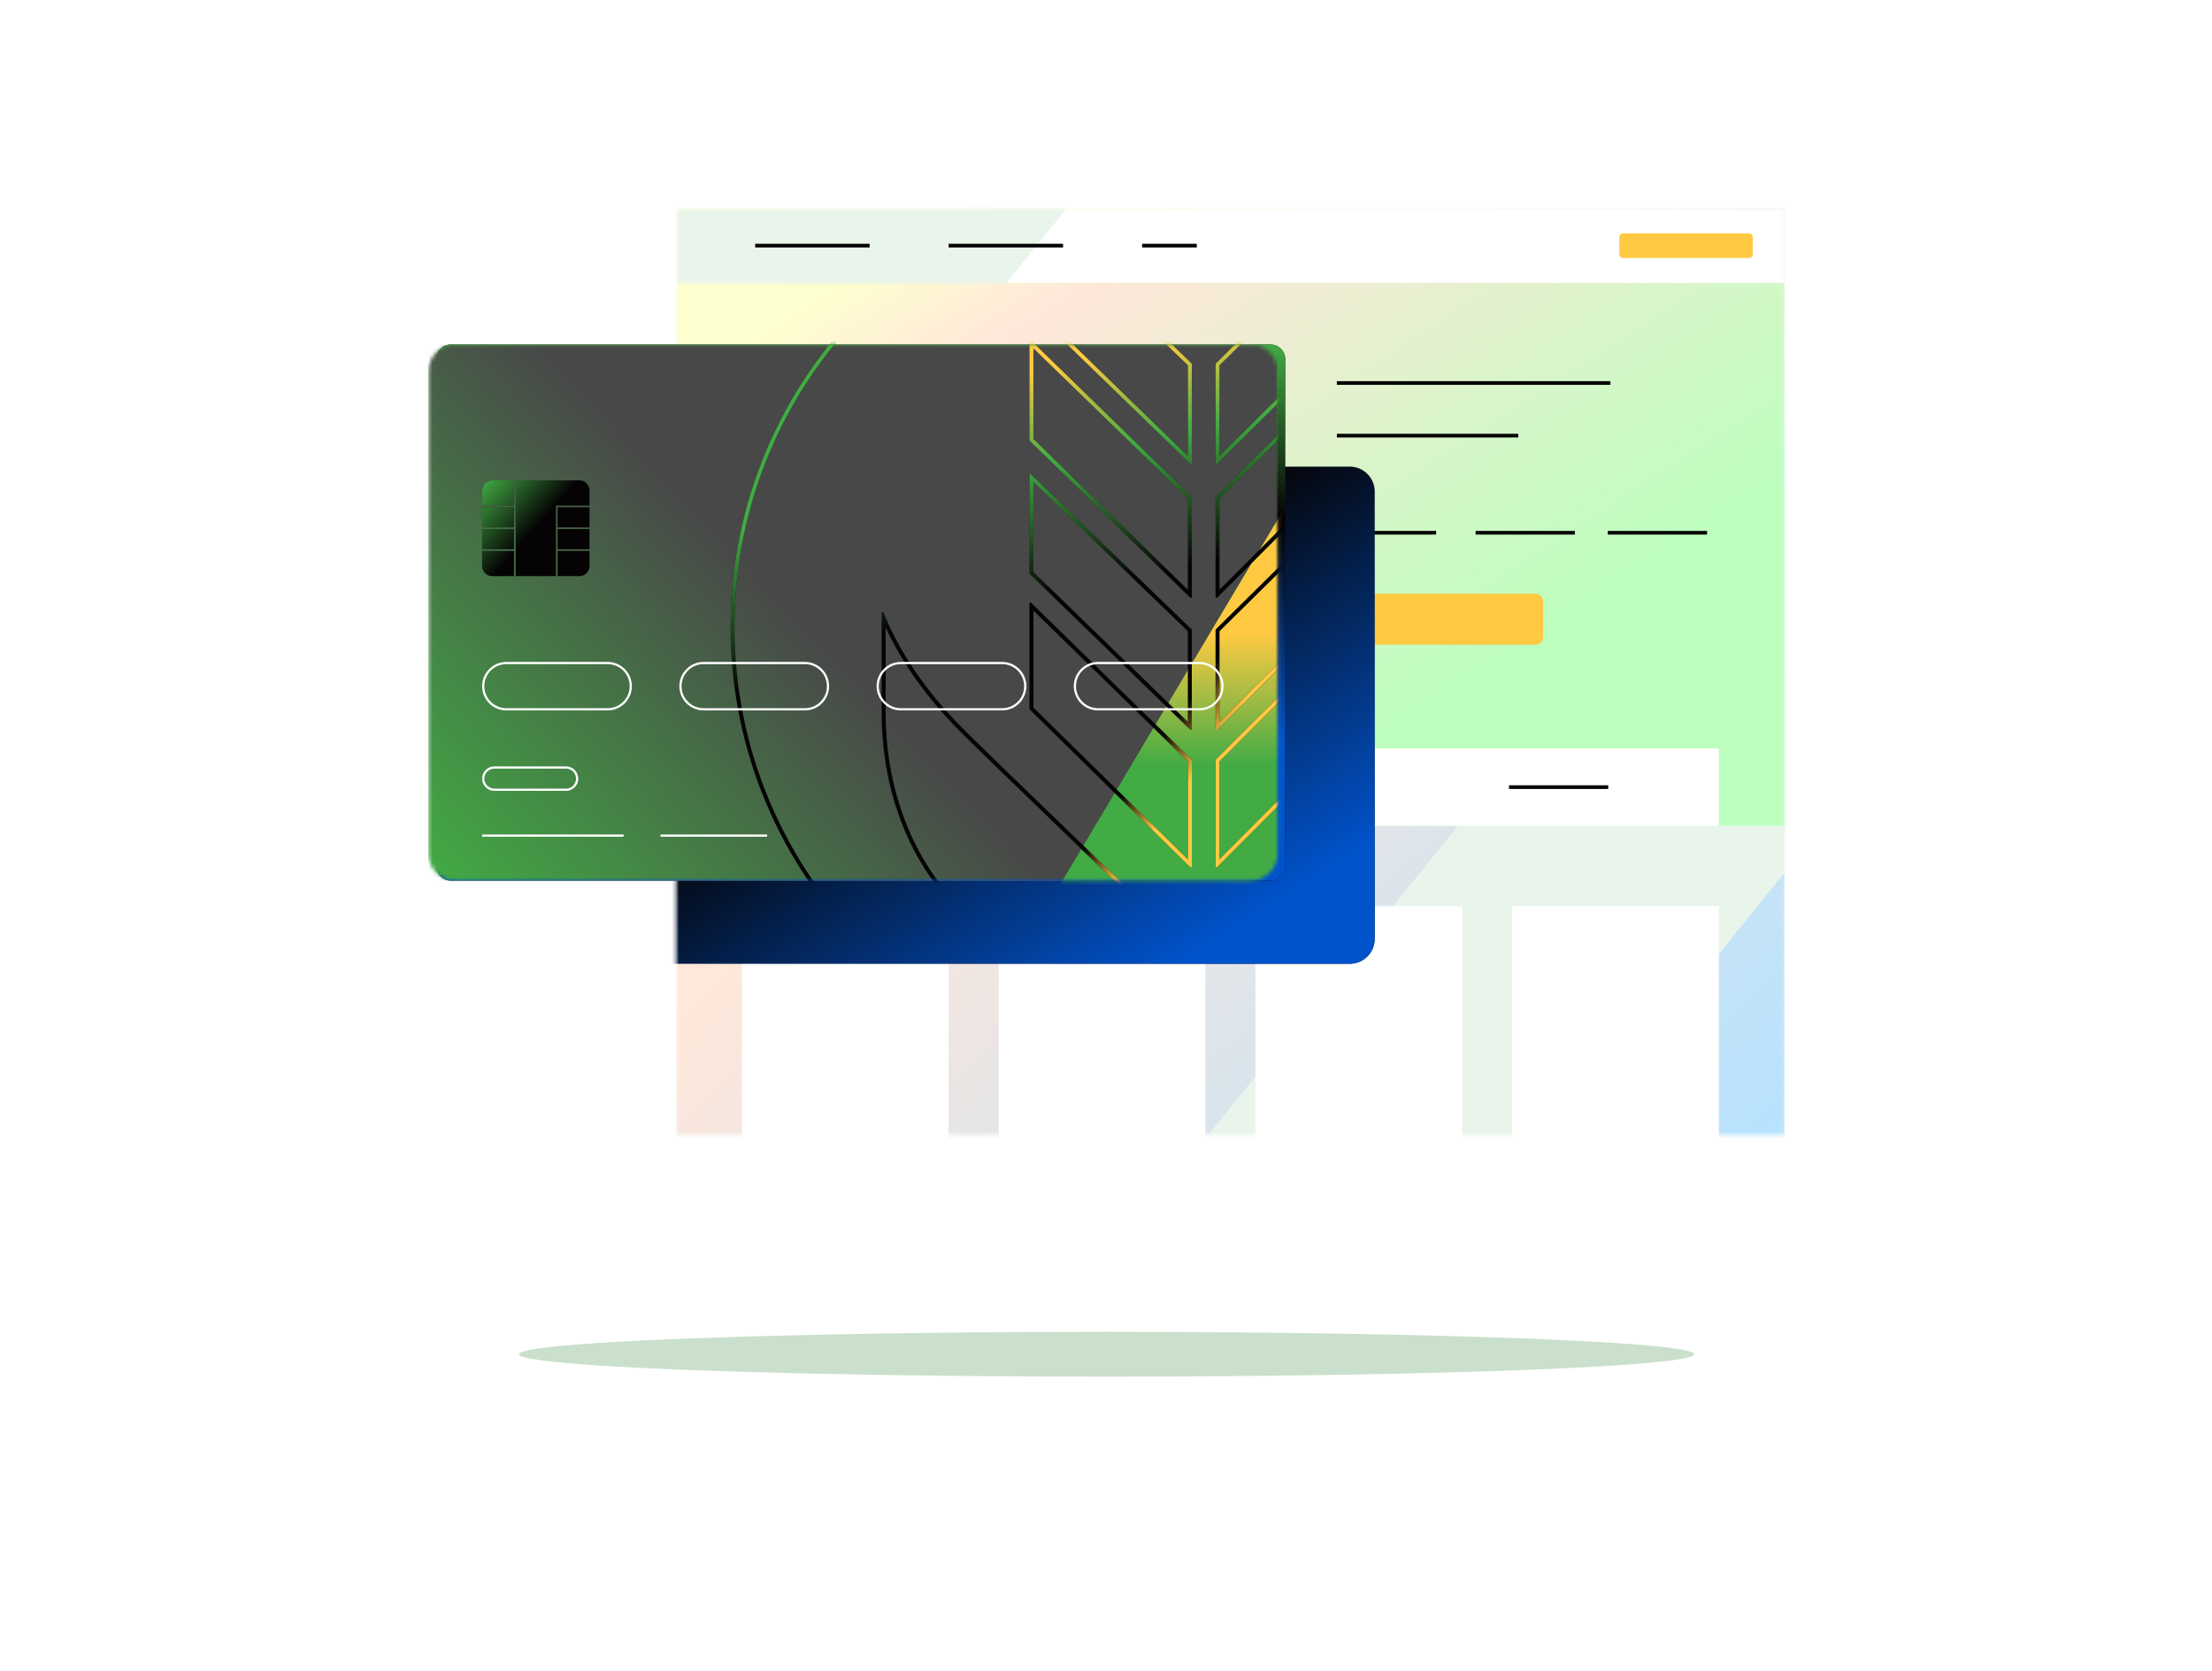 <svg width="601" height="454" viewBox="0 0 601 454" fill="none" xmlns="http://www.w3.org/2000/svg">
<g style="mix-blend-mode:multiply">
<ellipse cx="300.652" cy="368.027" rx="159.68" ry="6.092" fill="#CAE0CC"/>
</g>
<mask id="mask0_31330_110941" style="mask-type:alpha" maskUnits="userSpaceOnUse" x="183" y="56" width="302" height="253">
<rect x="183.702" y="56.55" width="301.202" height="251.871" fill="#B5E2FF"/>
</mask>
<g mask="url(#mask0_31330_110941)">
<rect x="183.702" y="56.55" width="301.202" height="258.587" fill="#B5E2FF"/>
<rect x="183.702" y="56.55" width="301.202" height="258.587" fill="url(#paint0_linear_31330_110941)"/>
<path d="M430.013 182.484L529.036 182.484L392.334 351.684H293.311L430.013 182.484Z" fill="#E9F4EA"/>
<rect x="201.59" y="246.261" width="56.146" height="68.872" fill="white"/>
<rect x="410.871" y="246.261" width="56.146" height="68.872" fill="white"/>
<rect x="271.351" y="246.261" width="56.146" height="68.872" fill="white"/>
<rect x="341.11" y="246.261" width="56.146" height="68.872" fill="white"/>
<rect x="183.702" y="76.965" width="301.202" height="147.463" fill="white"/>
<rect x="183.702" y="76.965" width="301.202" height="147.463" fill="#BCFFBD"/>
<rect x="183.702" y="76.965" width="301.202" height="147.463" fill="url(#paint1_linear_31330_110941)"/>
<rect x="201.59" y="203.393" width="265.425" height="21.024" fill="white"/>
<mask id="mask1_31330_110941" style="mask-type:alpha" maskUnits="userSpaceOnUse" x="183" y="56" width="302" height="21">
<rect x="183.703" y="56.55" width="301.202" height="20.41" fill="white"/>
</mask>
<g mask="url(#mask1_31330_110941)">
<rect x="183.703" y="56.55" width="301.202" height="20.41" fill="white"/>
<path d="M225.072 -13.699L346.62 -13.699L209.917 155.5H88.369L225.072 -13.699Z" fill="#E9F4EA"/>
</g>
<path d="M205.174 66.75H236.27" stroke="#050304"/>
<path d="M363.227 104.085H437.553" stroke="#050304"/>
<path d="M363.227 118.386H412.503" stroke="#050304"/>
<path d="M363.227 144.78H390.192" stroke="#050304"/>
<path d="M400.928 144.78H427.893" stroke="#050304"/>
<path d="M436.837 144.78H463.802" stroke="#050304"/>
<path d="M409.997 213.911H436.962" stroke="#050304"/>
<path d="M257.742 66.75H288.838" stroke="#050304"/>
<rect x="363.227" y="161.336" width="56.041" height="13.867" rx="2" fill="#FFCA42"/>
<path d="M310.311 66.75H325.176" stroke="#050304"/>
<path d="M159.565 133.592C159.565 129.85 162.594 126.816 166.33 126.816H366.736C370.472 126.816 373.501 129.85 373.501 133.592V255.136C373.501 258.879 370.472 261.912 366.736 261.912H166.33C162.594 261.912 159.565 258.879 159.565 255.136V133.592Z" fill="#050304"/>
<path d="M159.565 133.592C159.565 129.85 162.594 126.816 166.33 126.816H366.736C370.472 126.816 373.501 129.85 373.501 133.592V255.136C373.501 258.879 370.472 261.912 366.736 261.912H166.33C162.594 261.912 159.565 258.879 159.565 255.136V133.592Z" fill="url(#paint2_linear_31330_110941)"/>
<rect x="439.969" y="63.406" width="36.247" height="6.712" rx="1" fill="#FFCA42"/>
</g>
<path d="M118.516 97.629C118.516 95.42 120.306 93.629 122.516 93.629L345.214 93.629C347.423 93.629 349.214 95.42 349.214 97.629V235.311C349.214 237.52 347.423 239.311 345.214 239.311H122.516C120.306 239.311 118.516 237.52 118.516 235.311L118.516 97.629Z" fill="#050304"/>
<path d="M118.516 97.629C118.516 95.42 120.306 93.629 122.516 93.629L345.214 93.629C347.423 93.629 349.214 95.42 349.214 97.629V235.311C349.214 237.52 347.423 239.311 345.214 239.311H122.516C120.306 239.311 118.516 237.52 118.516 235.311L118.516 97.629Z" fill="url(#paint3_linear_31330_110941)"/>
<path d="M118.516 97.629C118.516 95.42 120.306 93.629 122.516 93.629L345.214 93.629C347.423 93.629 349.214 95.42 349.214 97.629V235.311C349.214 237.52 347.423 239.311 345.214 239.311H122.516C120.306 239.311 118.516 237.52 118.516 235.311L118.516 97.629Z" fill="url(#paint4_linear_31330_110941)"/>
<mask id="mask2_31330_110941" style="mask-type:alpha" maskUnits="userSpaceOnUse" x="116" y="93" width="232" height="147">
<path d="M116.398 100.936C116.398 96.9 119.664 93.629 123.693 93.629H339.802C343.83 93.629 347.096 96.9 347.096 100.936V232.004C347.096 236.039 343.83 239.311 339.802 239.311H123.693C119.664 239.311 116.398 236.039 116.398 232.004V100.936Z" fill="white"/>
</mask>
<g mask="url(#mask2_31330_110941)">
<path d="M116.398 100.936C116.398 96.9 119.664 93.629 123.693 93.629H339.802C343.83 93.629 347.096 96.9 347.096 100.936V232.004C347.096 236.039 343.83 239.311 339.802 239.311H123.693C119.664 239.311 116.398 236.039 116.398 232.004V100.936Z" fill="#F4F4F4"/>
<path d="M116.398 93.629L347.096 93.629V239.311H116.398L116.398 93.629Z" fill="#484848"/>
<path d="M116.398 93.629L347.096 93.629V239.311H116.398L116.398 93.629Z" fill="url(#paint5_linear_31330_110941)"/>
<path fill-rule="evenodd" clip-rule="evenodd" d="M321.64 292.449C389.06 292.449 443.715 237.794 443.715 170.374C443.715 102.954 389.06 48.299 321.64 48.299C254.22 48.299 199.565 102.954 199.565 170.374C199.565 237.794 254.22 292.449 321.64 292.449ZM321.64 293.52C389.651 293.52 444.786 238.386 444.786 170.374C444.786 102.363 389.651 47.228 321.64 47.228C253.628 47.228 198.494 102.363 198.494 170.374C198.494 238.386 253.628 293.52 321.64 293.52Z" fill="#050304"/>
<path fill-rule="evenodd" clip-rule="evenodd" d="M321.64 292.449C389.06 292.449 443.715 237.794 443.715 170.374C443.715 102.954 389.06 48.299 321.64 48.299C254.22 48.299 199.565 102.954 199.565 170.374C199.565 237.794 254.22 292.449 321.64 292.449ZM321.64 293.52C389.651 293.52 444.786 238.386 444.786 170.374C444.786 102.363 389.651 47.228 321.64 47.228C253.628 47.228 198.494 102.363 198.494 170.374C198.494 238.386 253.628 293.52 321.64 293.52Z" fill="url(#paint6_linear_31330_110941)"/>
<path d="M367.548 270.847H269.883L360.617 118.615H458.282L367.548 270.847Z" fill="#42AB44"/>
<path d="M367.548 270.847H269.883L360.617 118.615H458.282L367.548 270.847Z" fill="url(#paint7_linear_31330_110941)"/>
<path fill-rule="evenodd" clip-rule="evenodd" d="M317.181 55.014V55.123V55.64V55.911C317.181 56.142 316.906 56.26 316.74 56.1L316.546 55.911L316.176 55.553L316.097 55.477L311.405 50.938C311.354 50.889 311.326 50.821 311.326 50.75V-16.768C311.326 -16.913 311.209 -17.03 311.066 -17.03H304.918C304.774 -17.03 304.658 -16.913 304.658 -16.768V42.912V43.023V43.541V43.811C304.658 44.042 304.382 44.16 304.217 43.999L304.024 43.811L303.653 43.451L303.574 43.374L298.929 38.858C298.878 38.808 298.85 38.741 298.85 38.67V-16.768C298.85 -16.913 298.733 -17.03 298.59 -17.03H292.451C292.307 -17.03 292.191 -16.913 292.191 -16.768V30.845V30.953V31.469V31.741C292.191 31.971 291.916 32.089 291.751 31.93L291.555 31.741L291.185 31.384L291.107 31.309L286.416 26.787C286.365 26.737 286.336 26.669 286.336 26.598V-16.768C286.336 -16.913 286.219 -17.03 286.076 -17.03H279.957C279.814 -17.03 279.697 -16.913 279.697 -16.768V47.613C279.697 47.684 279.726 47.751 279.776 47.801L322.736 89.554L322.815 89.631L323.185 89.991L323.379 90.179C323.544 90.339 323.819 90.222 323.819 89.991V89.721V89.203V89.092V-16.768C323.819 -16.913 323.703 -17.03 323.559 -17.03H317.441C317.297 -17.03 317.181 -16.913 317.181 -16.768V55.014ZM322.736 -15.941V88.039L280.781 47.262V-15.941H285.252V26.598C285.252 26.966 285.401 27.318 285.666 27.573L291.001 32.716C291.855 33.54 293.275 32.931 293.275 31.741V-15.941H297.766V38.67C297.766 39.036 297.914 39.386 298.176 39.641L303.463 44.782C304.316 45.611 305.741 45.004 305.741 43.811V-15.941H310.242V50.75C310.242 51.117 310.391 51.468 310.654 51.723L315.989 56.885C316.843 57.71 318.265 57.102 318.265 55.911V-15.941L322.736 -15.941ZM331.348 123.879L372.311 83.196V58.821L331.348 99.286V123.879ZM330.342 98.753L372.311 57.294L372.394 57.213L372.764 56.847L372.953 56.66C373.117 56.498 373.395 56.615 373.395 56.847V57.113V57.635V57.751V83.541C373.395 83.611 373.367 83.678 373.318 83.728L331.348 125.41L331.265 125.493L330.894 125.861L330.707 126.047C330.543 126.21 330.264 126.093 330.264 125.861V125.596V125.073V124.955V98.939C330.264 98.869 330.292 98.802 330.342 98.753ZM331.348 233.487L372.311 192.316V165.981L331.348 206.912V233.487ZM330.341 206.383L372.311 164.445L372.396 164.361L372.766 163.991L372.952 163.805C373.116 163.641 373.395 163.758 373.395 163.991V164.254V164.779V164.898V192.659C373.395 192.728 373.368 192.795 373.319 192.844L331.348 235.028L331.263 235.113L330.892 235.486L330.708 235.671C330.544 235.835 330.264 235.719 330.264 235.486V235.224V234.698V234.577V206.568C330.264 206.498 330.292 206.432 330.341 206.383ZM372.311 119.266L331.348 160.243V135.475L372.311 94.713V119.266ZM372.311 93.181L330.341 134.944C330.292 134.993 330.264 135.06 330.264 135.129V161.327V161.447V161.972V162.235C330.264 162.468 330.544 162.584 330.708 162.42L330.893 162.235L331.264 161.864L331.348 161.78L373.318 119.796C373.368 119.747 373.395 119.68 373.395 119.61V93.635V93.517V92.993V92.729C373.395 92.497 373.116 92.38 372.952 92.543L372.765 92.729L372.395 93.098L372.311 93.181ZM372.311 155.453L331.348 196.135V171.546L372.311 131.078V155.453ZM372.311 129.55L330.342 171.012C330.292 171.061 330.264 171.129 330.264 171.199V197.212V197.329V197.853V198.117C330.264 198.349 330.543 198.466 330.707 198.303L330.894 198.117L331.265 197.749L331.348 197.667L373.318 155.985C373.367 155.936 373.395 155.869 373.395 155.799V130.007V129.891V129.369V129.103C373.395 128.871 373.117 128.754 372.953 128.917L372.764 129.103L372.394 129.469L372.311 129.55ZM323.819 234.594V234.708V235.228V235.496C323.819 235.727 323.542 235.845 323.378 235.683L323.187 235.496L322.817 235.132L322.736 235.052L279.775 192.828C279.725 192.779 279.697 192.712 279.697 192.641V164.881V164.769V164.25V163.981C279.697 163.75 279.974 163.632 280.139 163.793L280.33 163.981L280.701 164.343L280.781 164.421L323.741 206.389C323.791 206.438 323.819 206.506 323.819 206.576V234.594ZM280.781 192.293L322.736 233.528V206.926L280.781 165.94V192.293ZM336.747 54.99V-16.768C336.747 -16.913 336.63 -17.03 336.487 -17.03L330.524 -17.03C330.381 -17.03 330.264 -16.913 330.264 -16.768V89.075V89.193V89.717V89.981C330.264 90.213 330.543 90.33 330.707 90.167L330.894 89.981L331.265 89.613L331.348 89.53L373.318 47.804C373.367 47.755 373.395 47.688 373.395 47.618V-16.768C373.395 -16.913 373.279 -17.03 373.135 -17.03H367.18C367.036 -17.03 366.919 -16.913 366.919 -16.768V26.605C366.919 26.675 366.891 26.742 366.842 26.791L362.285 31.289L362.203 31.37L361.832 31.736L361.643 31.922C361.479 32.085 361.201 31.968 361.201 31.736V31.47V30.948V30.832V-16.768C361.201 -16.913 361.085 -17.03 360.941 -17.03H354.939C354.795 -17.03 354.679 -16.913 354.679 -16.768V38.693C354.679 38.763 354.651 38.831 354.601 38.88L350.044 43.365L349.963 43.445L349.592 43.81L349.403 43.996C349.238 44.158 348.961 44.041 348.961 43.81V43.543V43.022V42.907V-16.768C348.961 -16.913 348.844 -17.03 348.701 -17.03H342.745C342.601 -17.03 342.485 -16.913 342.485 -16.768V50.734C342.485 50.805 342.457 50.872 342.407 50.921L337.83 55.446L337.748 55.527L337.378 55.894L337.189 56.08C337.025 56.243 336.747 56.126 336.747 55.894V55.628V55.106V54.99ZM331.348 87.998L372.311 47.273V-15.941H368.003V26.605C368.003 26.967 367.858 27.315 367.601 27.569L362.403 32.7C361.553 33.539 360.117 32.933 360.117 31.736V-15.941H355.763V38.693C355.763 39.056 355.617 39.404 355.359 39.658L350.161 44.775C349.31 45.612 347.877 45.006 347.877 43.81V-15.941H343.569V50.734C343.569 51.097 343.424 51.444 343.167 51.697L337.949 56.857C337.099 57.697 335.663 57.092 335.663 55.894V-15.941H331.348V87.998ZM323.819 124.972V125.083V125.6V125.871C323.819 126.101 323.544 126.219 323.379 126.059L323.185 125.871L322.815 125.511L322.736 125.434L279.777 83.726C279.726 83.677 279.697 83.609 279.697 83.538V57.734V57.625V57.109V56.837C279.697 56.606 279.972 56.489 280.137 56.648L280.333 56.837L280.703 57.194L280.781 57.27L323.74 98.743C323.791 98.792 323.819 98.86 323.819 98.932V124.972ZM280.781 83.186L322.736 123.92V99.284L280.781 58.78V83.186ZM323.819 161.457V161.344V135.131C323.819 135.06 323.791 134.992 323.74 134.943L280.781 93.156L280.702 93.079L280.331 92.719L280.138 92.531C279.973 92.371 279.697 92.488 279.697 92.719V92.989V93.507V93.618V119.62C279.697 119.691 279.726 119.758 279.776 119.807L322.736 161.805L322.816 161.883L323.186 162.245L323.378 162.432C323.543 162.594 323.819 162.476 323.819 162.245V161.976V161.457ZM322.736 160.285L280.781 119.27V94.672L322.736 135.482V160.285ZM323.819 197.228V197.339V197.856V198.127C323.819 198.358 323.544 198.475 323.379 198.315L323.185 198.127L322.815 197.767L322.736 197.691L279.777 155.98C279.726 155.931 279.697 155.863 279.697 155.792V129.99V129.881V129.366V129.093C279.697 128.863 279.972 128.745 280.137 128.905L280.333 129.093L280.703 129.451L280.781 129.526L323.74 171.008C323.791 171.058 323.819 171.126 323.819 171.197V197.228ZM280.781 155.441L322.736 196.176V171.55L280.781 131.037V155.441ZM299.276 236.061L299.276 236.061C292.565 229.544 286.709 223.893 281.511 218.875L281.511 218.875L281.505 218.869C273.349 210.998 266.813 204.688 261.129 199.05L261.128 199.049C249.519 187.507 243.455 176.699 240.625 170.519V193.477C240.625 220.496 252.471 237.783 259.179 244.464C259.628 244.903 260.53 245.784 261.779 247.006L262.805 248.01L263.097 248.295C274.317 259.27 303.987 288.289 304.763 289.064C314.576 298.591 318.255 303.293 320.753 308.236V281.656C320.753 267.737 317.207 258.14 312.792 251.151C309.102 245.309 304.803 241.272 301.298 237.98L301.297 237.979C300.587 237.312 299.909 236.676 299.276 236.061ZM321.837 310.545V311.233V311.902V312.016C321.837 312.303 321.439 312.381 321.329 312.117L321.287 312.016C321.198 311.805 321.11 311.597 321.021 311.39C320.932 311.183 320.843 310.978 320.753 310.775C318.253 305.132 315.133 300.645 304.004 289.841C303.526 289.358 273.973 260.453 262.544 249.275L262.503 249.234L262.381 249.115C260.421 247.198 259.017 245.825 258.42 245.241C251.536 238.387 239.541 220.831 239.541 193.477V168.013V167.398V166.779V166.661C239.541 166.36 240.026 166.27 240.132 166.552L240.145 166.585C240.154 166.61 240.164 166.636 240.174 166.661C240.242 166.84 240.317 167.032 240.397 167.236C240.468 167.414 240.544 167.602 240.625 167.799C242.83 173.176 248.785 185.244 261.89 198.275C267.571 203.91 274.101 210.213 282.253 218.082L282.258 218.086C287.456 223.103 293.312 228.756 300.029 235.278C300.646 235.877 301.312 236.502 302.015 237.162L302.016 237.162C309.732 244.406 321.837 255.768 321.837 281.656V310.545ZM299.289 306.476L299.291 306.477C299.917 307.084 300.586 307.712 301.288 308.369C304.797 311.659 309.104 315.698 312.799 321.554C317.211 328.544 320.753 338.15 320.753 352.091V380.223C319.808 378.157 318.681 376.018 317.091 373.628C314.538 369.791 310.816 365.34 304.787 359.487C303.78 358.483 263.369 319.131 259.181 315.083C252.922 308.021 240.625 290.801 240.625 263.844V243.671C243.443 248.669 249.505 257.837 261.129 269.415L261.132 269.418C266.749 274.98 273.189 281.206 281.198 288.949C286.476 294.051 292.435 299.812 299.289 306.476ZM321.837 383.481V382.727V352.091C321.837 326.137 309.721 314.782 302.006 307.552L302.004 307.55C301.311 306.9 300.653 306.284 300.042 305.693C293.181 299.022 287.22 293.259 281.942 288.156C273.937 280.418 267.505 274.2 261.892 268.642C248.796 255.598 242.833 245.661 240.625 241.394C240.557 241.263 240.493 241.137 240.432 241.017C240.335 240.824 240.246 240.646 240.166 240.482C240.145 240.439 240.125 240.397 240.105 240.356C239.98 240.097 239.541 240.193 239.541 240.482V240.631V241.229V241.658V263.844C239.541 291.196 252.041 308.675 258.4 315.839C262.451 319.754 303.521 359.747 304.029 360.265C315.147 371.058 318.256 376.94 320.753 382.945C320.849 383.175 320.943 383.406 321.038 383.637C321.124 383.848 321.21 384.059 321.296 384.271L321.335 384.369C321.443 384.635 321.837 384.558 321.837 384.271V384.164V383.481Z" fill="#050304"/>
<path fill-rule="evenodd" clip-rule="evenodd" d="M317.181 55.014V55.123V55.64V55.911C317.181 56.142 316.906 56.26 316.74 56.1L316.546 55.911L316.176 55.553L316.097 55.477L311.405 50.938C311.354 50.889 311.326 50.821 311.326 50.75V-16.768C311.326 -16.913 311.209 -17.03 311.066 -17.03H304.918C304.774 -17.03 304.658 -16.913 304.658 -16.768V42.912V43.023V43.541V43.811C304.658 44.042 304.382 44.16 304.217 43.999L304.024 43.811L303.653 43.451L303.574 43.374L298.929 38.858C298.878 38.808 298.85 38.741 298.85 38.67V-16.768C298.85 -16.913 298.733 -17.03 298.59 -17.03H292.451C292.307 -17.03 292.191 -16.913 292.191 -16.768V30.845V30.953V31.469V31.741C292.191 31.971 291.916 32.089 291.751 31.93L291.555 31.741L291.185 31.384L291.107 31.309L286.416 26.787C286.365 26.737 286.336 26.669 286.336 26.598V-16.768C286.336 -16.913 286.219 -17.03 286.076 -17.03H279.957C279.814 -17.03 279.697 -16.913 279.697 -16.768V47.613C279.697 47.684 279.726 47.751 279.776 47.801L322.736 89.554L322.815 89.631L323.185 89.991L323.379 90.179C323.544 90.339 323.819 90.222 323.819 89.991V89.721V89.203V89.092V-16.768C323.819 -16.913 323.703 -17.03 323.559 -17.03H317.441C317.297 -17.03 317.181 -16.913 317.181 -16.768V55.014ZM322.736 -15.941V88.039L280.781 47.262V-15.941H285.252V26.598C285.252 26.966 285.401 27.318 285.666 27.573L291.001 32.716C291.855 33.54 293.275 32.931 293.275 31.741V-15.941H297.766V38.67C297.766 39.036 297.914 39.386 298.176 39.641L303.463 44.782C304.316 45.611 305.741 45.004 305.741 43.811V-15.941H310.242V50.75C310.242 51.117 310.391 51.468 310.654 51.723L315.989 56.885C316.843 57.71 318.265 57.102 318.265 55.911V-15.941L322.736 -15.941ZM331.348 123.879L372.311 83.196V58.821L331.348 99.286V123.879ZM330.342 98.753L372.311 57.294L372.394 57.213L372.764 56.847L372.953 56.66C373.117 56.498 373.395 56.615 373.395 56.847V57.113V57.635V57.751V83.541C373.395 83.611 373.367 83.678 373.318 83.728L331.348 125.41L331.265 125.493L330.894 125.861L330.707 126.047C330.543 126.21 330.264 126.093 330.264 125.861V125.596V125.073V124.955V98.939C330.264 98.869 330.292 98.802 330.342 98.753ZM331.348 233.487L372.311 192.316V165.981L331.348 206.912V233.487ZM330.341 206.383L372.311 164.445L372.396 164.361L372.766 163.991L372.952 163.805C373.116 163.641 373.395 163.758 373.395 163.991V164.254V164.779V164.898V192.659C373.395 192.728 373.368 192.795 373.319 192.844L331.348 235.028L331.263 235.113L330.892 235.486L330.708 235.671C330.544 235.835 330.264 235.719 330.264 235.486V235.224V234.698V234.577V206.568C330.264 206.498 330.292 206.432 330.341 206.383ZM372.311 119.266L331.348 160.243V135.475L372.311 94.713V119.266ZM372.311 93.181L330.341 134.944C330.292 134.993 330.264 135.06 330.264 135.129V161.327V161.447V161.972V162.235C330.264 162.468 330.544 162.584 330.708 162.42L330.893 162.235L331.264 161.864L331.348 161.78L373.318 119.796C373.368 119.747 373.395 119.68 373.395 119.61V93.635V93.517V92.993V92.729C373.395 92.497 373.116 92.38 372.952 92.543L372.765 92.729L372.395 93.098L372.311 93.181ZM372.311 155.453L331.348 196.135V171.546L372.311 131.078V155.453ZM372.311 129.55L330.342 171.012C330.292 171.061 330.264 171.129 330.264 171.199V197.212V197.329V197.853V198.117C330.264 198.349 330.543 198.466 330.707 198.303L330.894 198.117L331.265 197.749L331.348 197.667L373.318 155.985C373.367 155.936 373.395 155.869 373.395 155.799V130.007V129.891V129.369V129.103C373.395 128.871 373.117 128.754 372.953 128.917L372.764 129.103L372.394 129.469L372.311 129.55ZM323.819 234.594V234.708V235.228V235.496C323.819 235.727 323.542 235.845 323.378 235.683L323.187 235.496L322.817 235.132L322.736 235.052L279.775 192.828C279.725 192.779 279.697 192.712 279.697 192.641V164.881V164.769V164.25V163.981C279.697 163.75 279.974 163.632 280.139 163.793L280.33 163.981L280.701 164.343L280.781 164.421L323.741 206.389C323.791 206.438 323.819 206.506 323.819 206.576V234.594ZM280.781 192.293L322.736 233.528V206.926L280.781 165.94V192.293ZM336.747 54.99V-16.768C336.747 -16.913 336.63 -17.03 336.487 -17.03L330.524 -17.03C330.381 -17.03 330.264 -16.913 330.264 -16.768V89.075V89.193V89.717V89.981C330.264 90.213 330.543 90.33 330.707 90.167L330.894 89.981L331.265 89.613L331.348 89.53L373.318 47.804C373.367 47.755 373.395 47.688 373.395 47.618V-16.768C373.395 -16.913 373.279 -17.03 373.135 -17.03H367.18C367.036 -17.03 366.919 -16.913 366.919 -16.768V26.605C366.919 26.675 366.891 26.742 366.842 26.791L362.285 31.289L362.203 31.37L361.832 31.736L361.643 31.922C361.479 32.085 361.201 31.968 361.201 31.736V31.47V30.948V30.832V-16.768C361.201 -16.913 361.085 -17.03 360.941 -17.03H354.939C354.795 -17.03 354.679 -16.913 354.679 -16.768V38.693C354.679 38.763 354.651 38.831 354.601 38.88L350.044 43.365L349.963 43.445L349.592 43.81L349.403 43.996C349.238 44.158 348.961 44.041 348.961 43.81V43.543V43.022V42.907V-16.768C348.961 -16.913 348.844 -17.03 348.701 -17.03H342.745C342.601 -17.03 342.485 -16.913 342.485 -16.768V50.734C342.485 50.805 342.457 50.872 342.407 50.921L337.83 55.446L337.748 55.527L337.378 55.894L337.189 56.08C337.025 56.243 336.747 56.126 336.747 55.894V55.628V55.106V54.99ZM331.348 87.998L372.311 47.273V-15.941H368.003V26.605C368.003 26.967 367.858 27.315 367.601 27.569L362.403 32.7C361.553 33.539 360.117 32.933 360.117 31.736V-15.941H355.763V38.693C355.763 39.056 355.617 39.404 355.359 39.658L350.161 44.775C349.31 45.612 347.877 45.006 347.877 43.81V-15.941H343.569V50.734C343.569 51.097 343.424 51.444 343.167 51.697L337.949 56.857C337.099 57.697 335.663 57.092 335.663 55.894V-15.941H331.348V87.998ZM323.819 124.972V125.083V125.6V125.871C323.819 126.101 323.544 126.219 323.379 126.059L323.185 125.871L322.815 125.511L322.736 125.434L279.777 83.726C279.726 83.677 279.697 83.609 279.697 83.538V57.734V57.625V57.109V56.837C279.697 56.606 279.972 56.489 280.137 56.648L280.333 56.837L280.703 57.194L280.781 57.27L323.74 98.743C323.791 98.792 323.819 98.86 323.819 98.932V124.972ZM280.781 83.186L322.736 123.92V99.284L280.781 58.78V83.186ZM323.819 161.457V161.344V135.131C323.819 135.06 323.791 134.992 323.74 134.943L280.781 93.156L280.702 93.079L280.331 92.719L280.138 92.531C279.973 92.371 279.697 92.488 279.697 92.719V92.989V93.507V93.618V119.62C279.697 119.691 279.726 119.758 279.776 119.807L322.736 161.805L322.816 161.883L323.186 162.245L323.378 162.432C323.543 162.594 323.819 162.476 323.819 162.245V161.976V161.457ZM322.736 160.285L280.781 119.27V94.672L322.736 135.482V160.285ZM323.819 197.228V197.339V197.856V198.127C323.819 198.358 323.544 198.475 323.379 198.315L323.185 198.127L322.815 197.767L322.736 197.691L279.777 155.98C279.726 155.931 279.697 155.863 279.697 155.792V129.99V129.881V129.366V129.093C279.697 128.863 279.972 128.745 280.137 128.905L280.333 129.093L280.703 129.451L280.781 129.526L323.74 171.008C323.791 171.058 323.819 171.126 323.819 171.197V197.228ZM280.781 155.441L322.736 196.176V171.55L280.781 131.037V155.441ZM299.276 236.061L299.276 236.061C292.565 229.544 286.709 223.893 281.511 218.875L281.511 218.875L281.505 218.869C273.349 210.998 266.813 204.688 261.129 199.05L261.128 199.049C249.519 187.507 243.455 176.699 240.625 170.519V193.477C240.625 220.496 252.471 237.783 259.179 244.464C259.628 244.903 260.53 245.784 261.779 247.006L262.805 248.01L263.097 248.295C274.317 259.27 303.987 288.289 304.763 289.064C314.576 298.591 318.255 303.293 320.753 308.236V281.656C320.753 267.737 317.207 258.14 312.792 251.151C309.102 245.309 304.803 241.272 301.298 237.98L301.297 237.979C300.587 237.312 299.909 236.676 299.276 236.061ZM321.837 310.545V311.233V311.902V312.016C321.837 312.303 321.439 312.381 321.329 312.117L321.287 312.016C321.198 311.805 321.11 311.597 321.021 311.39C320.932 311.183 320.843 310.978 320.753 310.775C318.253 305.132 315.133 300.645 304.004 289.841C303.526 289.358 273.973 260.453 262.544 249.275L262.503 249.234L262.381 249.115C260.421 247.198 259.017 245.825 258.42 245.241C251.536 238.387 239.541 220.831 239.541 193.477V168.013V167.398V166.779V166.661C239.541 166.36 240.026 166.27 240.132 166.552L240.145 166.585C240.154 166.61 240.164 166.636 240.174 166.661C240.242 166.84 240.317 167.032 240.397 167.236C240.468 167.414 240.544 167.602 240.625 167.799C242.83 173.176 248.785 185.244 261.89 198.275C267.571 203.91 274.101 210.213 282.253 218.082L282.258 218.086C287.456 223.103 293.312 228.756 300.029 235.278C300.646 235.877 301.312 236.502 302.015 237.162L302.016 237.162C309.732 244.406 321.837 255.768 321.837 281.656V310.545ZM299.289 306.476L299.291 306.477C299.917 307.084 300.586 307.712 301.288 308.369C304.797 311.659 309.104 315.698 312.799 321.554C317.211 328.544 320.753 338.15 320.753 352.091V380.223C319.808 378.157 318.681 376.018 317.091 373.628C314.538 369.791 310.816 365.34 304.787 359.487C303.78 358.483 263.369 319.131 259.181 315.083C252.922 308.021 240.625 290.801 240.625 263.844V243.671C243.443 248.669 249.505 257.837 261.129 269.415L261.132 269.418C266.749 274.98 273.189 281.206 281.198 288.949C286.476 294.051 292.435 299.812 299.289 306.476ZM321.837 383.481V382.727V352.091C321.837 326.137 309.721 314.782 302.006 307.552L302.004 307.55C301.311 306.9 300.653 306.284 300.042 305.693C293.181 299.022 287.22 293.259 281.942 288.156C273.937 280.418 267.505 274.2 261.892 268.642C248.796 255.598 242.833 245.661 240.625 241.394C240.557 241.263 240.493 241.137 240.432 241.017C240.335 240.824 240.246 240.646 240.166 240.482C240.145 240.439 240.125 240.397 240.105 240.356C239.98 240.097 239.541 240.193 239.541 240.482V240.631V241.229V241.658V263.844C239.541 291.196 252.041 308.675 258.4 315.839C262.451 319.754 303.521 359.747 304.029 360.265C315.147 371.058 318.256 376.94 320.753 382.945C320.849 383.175 320.943 383.406 321.038 383.637C321.124 383.848 321.21 384.059 321.296 384.271L321.335 384.369C321.443 384.635 321.837 384.558 321.837 384.271V384.164V383.481Z" fill="url(#paint8_linear_31330_110941)"/>
<path fill-rule="evenodd" clip-rule="evenodd" d="M317.181 55.014V55.123V55.64V55.911C317.181 56.142 316.906 56.26 316.74 56.1L316.546 55.911L316.176 55.553L316.097 55.477L311.405 50.938C311.354 50.889 311.326 50.821 311.326 50.75V-16.768C311.326 -16.913 311.209 -17.03 311.066 -17.03H304.918C304.774 -17.03 304.658 -16.913 304.658 -16.768V42.912V43.023V43.541V43.811C304.658 44.042 304.382 44.16 304.217 43.999L304.024 43.811L303.653 43.451L303.574 43.374L298.929 38.858C298.878 38.808 298.85 38.741 298.85 38.67V-16.768C298.85 -16.913 298.733 -17.03 298.59 -17.03H292.451C292.307 -17.03 292.191 -16.913 292.191 -16.768V30.845V30.953V31.469V31.741C292.191 31.971 291.916 32.089 291.751 31.93L291.555 31.741L291.185 31.384L291.107 31.309L286.416 26.787C286.365 26.737 286.336 26.669 286.336 26.598V-16.768C286.336 -16.913 286.219 -17.03 286.076 -17.03H279.957C279.814 -17.03 279.697 -16.913 279.697 -16.768V47.613C279.697 47.684 279.726 47.751 279.776 47.801L322.736 89.554L322.815 89.631L323.185 89.991L323.379 90.179C323.544 90.339 323.819 90.222 323.819 89.991V89.721V89.203V89.092V-16.768C323.819 -16.913 323.703 -17.03 323.559 -17.03H317.441C317.297 -17.03 317.181 -16.913 317.181 -16.768V55.014ZM322.736 -15.941V88.039L280.781 47.262V-15.941H285.252V26.598C285.252 26.966 285.401 27.318 285.666 27.573L291.001 32.716C291.855 33.54 293.275 32.931 293.275 31.741V-15.941H297.766V38.67C297.766 39.036 297.914 39.386 298.176 39.641L303.463 44.782C304.316 45.611 305.741 45.004 305.741 43.811V-15.941H310.242V50.75C310.242 51.117 310.391 51.468 310.654 51.723L315.989 56.885C316.843 57.71 318.265 57.102 318.265 55.911V-15.941L322.736 -15.941ZM331.348 123.879L372.311 83.196V58.821L331.348 99.286V123.879ZM330.342 98.753L372.311 57.294L372.394 57.213L372.764 56.847L372.953 56.66C373.117 56.498 373.395 56.615 373.395 56.847V57.113V57.635V57.751V83.541C373.395 83.611 373.367 83.678 373.318 83.728L331.348 125.41L331.265 125.493L330.894 125.861L330.707 126.047C330.543 126.21 330.264 126.093 330.264 125.861V125.596V125.073V124.955V98.939C330.264 98.869 330.292 98.802 330.342 98.753ZM331.348 233.487L372.311 192.316V165.981L331.348 206.912V233.487ZM330.341 206.383L372.311 164.445L372.396 164.361L372.766 163.991L372.952 163.805C373.116 163.641 373.395 163.758 373.395 163.991V164.254V164.779V164.898V192.659C373.395 192.728 373.368 192.795 373.319 192.844L331.348 235.028L331.263 235.113L330.892 235.486L330.708 235.671C330.544 235.835 330.264 235.719 330.264 235.486V235.224V234.698V234.577V206.568C330.264 206.498 330.292 206.432 330.341 206.383ZM372.311 119.266L331.348 160.243V135.475L372.311 94.713V119.266ZM372.311 93.181L330.341 134.944C330.292 134.993 330.264 135.06 330.264 135.129V161.327V161.447V161.972V162.235C330.264 162.468 330.544 162.584 330.708 162.42L330.893 162.235L331.264 161.864L331.348 161.78L373.318 119.796C373.368 119.747 373.395 119.68 373.395 119.61V93.635V93.517V92.993V92.729C373.395 92.497 373.116 92.38 372.952 92.543L372.765 92.729L372.395 93.098L372.311 93.181ZM372.311 155.453L331.348 196.135V171.546L372.311 131.078V155.453ZM372.311 129.55L330.342 171.012C330.292 171.061 330.264 171.129 330.264 171.199V197.212V197.329V197.853V198.117C330.264 198.349 330.543 198.466 330.707 198.303L330.894 198.117L331.265 197.749L331.348 197.667L373.318 155.985C373.367 155.936 373.395 155.869 373.395 155.799V130.007V129.891V129.369V129.103C373.395 128.871 373.117 128.754 372.953 128.917L372.764 129.103L372.394 129.469L372.311 129.55ZM323.819 234.594V234.708V235.228V235.496C323.819 235.727 323.542 235.845 323.378 235.683L323.187 235.496L322.817 235.132L322.736 235.052L279.775 192.828C279.725 192.779 279.697 192.712 279.697 192.641V164.881V164.769V164.25V163.981C279.697 163.75 279.974 163.632 280.139 163.793L280.33 163.981L280.701 164.343L280.781 164.421L323.741 206.389C323.791 206.438 323.819 206.506 323.819 206.576V234.594ZM280.781 192.293L322.736 233.528V206.926L280.781 165.94V192.293ZM336.747 54.99V-16.768C336.747 -16.913 336.63 -17.03 336.487 -17.03L330.524 -17.03C330.381 -17.03 330.264 -16.913 330.264 -16.768V89.075V89.193V89.717V89.981C330.264 90.213 330.543 90.33 330.707 90.167L330.894 89.981L331.265 89.613L331.348 89.53L373.318 47.804C373.367 47.755 373.395 47.688 373.395 47.618V-16.768C373.395 -16.913 373.279 -17.03 373.135 -17.03H367.18C367.036 -17.03 366.919 -16.913 366.919 -16.768V26.605C366.919 26.675 366.891 26.742 366.842 26.791L362.285 31.289L362.203 31.37L361.832 31.736L361.643 31.922C361.479 32.085 361.201 31.968 361.201 31.736V31.47V30.948V30.832V-16.768C361.201 -16.913 361.085 -17.03 360.941 -17.03H354.939C354.795 -17.03 354.679 -16.913 354.679 -16.768V38.693C354.679 38.763 354.651 38.831 354.601 38.88L350.044 43.365L349.963 43.445L349.592 43.81L349.403 43.996C349.238 44.158 348.961 44.041 348.961 43.81V43.543V43.022V42.907V-16.768C348.961 -16.913 348.844 -17.03 348.701 -17.03H342.745C342.601 -17.03 342.485 -16.913 342.485 -16.768V50.734C342.485 50.805 342.457 50.872 342.407 50.921L337.83 55.446L337.748 55.527L337.378 55.894L337.189 56.08C337.025 56.243 336.747 56.126 336.747 55.894V55.628V55.106V54.99ZM331.348 87.998L372.311 47.273V-15.941H368.003V26.605C368.003 26.967 367.858 27.315 367.601 27.569L362.403 32.7C361.553 33.539 360.117 32.933 360.117 31.736V-15.941H355.763V38.693C355.763 39.056 355.617 39.404 355.359 39.658L350.161 44.775C349.31 45.612 347.877 45.006 347.877 43.81V-15.941H343.569V50.734C343.569 51.097 343.424 51.444 343.167 51.697L337.949 56.857C337.099 57.697 335.663 57.092 335.663 55.894V-15.941H331.348V87.998ZM323.819 124.972V125.083V125.6V125.871C323.819 126.101 323.544 126.219 323.379 126.059L323.185 125.871L322.815 125.511L322.736 125.434L279.777 83.726C279.726 83.677 279.697 83.609 279.697 83.538V57.734V57.625V57.109V56.837C279.697 56.606 279.972 56.489 280.137 56.648L280.333 56.837L280.703 57.194L280.781 57.27L323.74 98.743C323.791 98.792 323.819 98.86 323.819 98.932V124.972ZM280.781 83.186L322.736 123.92V99.284L280.781 58.78V83.186ZM323.819 161.457V161.344V135.131C323.819 135.06 323.791 134.992 323.74 134.943L280.781 93.156L280.702 93.079L280.331 92.719L280.138 92.531C279.973 92.371 279.697 92.488 279.697 92.719V92.989V93.507V93.618V119.62C279.697 119.691 279.726 119.758 279.776 119.807L322.736 161.805L322.816 161.883L323.186 162.245L323.378 162.432C323.543 162.594 323.819 162.476 323.819 162.245V161.976V161.457ZM322.736 160.285L280.781 119.27V94.672L322.736 135.482V160.285ZM323.819 197.228V197.339V197.856V198.127C323.819 198.358 323.544 198.475 323.379 198.315L323.185 198.127L322.815 197.767L322.736 197.691L279.777 155.98C279.726 155.931 279.697 155.863 279.697 155.792V129.99V129.881V129.366V129.093C279.697 128.863 279.972 128.745 280.137 128.905L280.333 129.093L280.703 129.451L280.781 129.526L323.74 171.008C323.791 171.058 323.819 171.126 323.819 171.197V197.228ZM280.781 155.441L322.736 196.176V171.55L280.781 131.037V155.441ZM299.276 236.061L299.276 236.061C292.565 229.544 286.709 223.893 281.511 218.875L281.511 218.875L281.505 218.869C273.349 210.998 266.813 204.688 261.129 199.05L261.128 199.049C249.519 187.507 243.455 176.699 240.625 170.519V193.477C240.625 220.496 252.471 237.783 259.179 244.464C259.628 244.903 260.53 245.784 261.779 247.006L262.805 248.01L263.097 248.295C274.317 259.27 303.987 288.289 304.763 289.064C314.576 298.591 318.255 303.293 320.753 308.236V281.656C320.753 267.737 317.207 258.14 312.792 251.151C309.102 245.309 304.803 241.272 301.298 237.98L301.297 237.979C300.587 237.312 299.909 236.676 299.276 236.061ZM321.837 310.545V311.233V311.902V312.016C321.837 312.303 321.439 312.381 321.329 312.117L321.287 312.016C321.198 311.805 321.11 311.597 321.021 311.39C320.932 311.183 320.843 310.978 320.753 310.775C318.253 305.132 315.133 300.645 304.004 289.841C303.526 289.358 273.973 260.453 262.544 249.275L262.503 249.234L262.381 249.115C260.421 247.198 259.017 245.825 258.42 245.241C251.536 238.387 239.541 220.831 239.541 193.477V168.013V167.398V166.779V166.661C239.541 166.36 240.026 166.27 240.132 166.552L240.145 166.585C240.154 166.61 240.164 166.636 240.174 166.661C240.242 166.84 240.317 167.032 240.397 167.236C240.468 167.414 240.544 167.602 240.625 167.799C242.83 173.176 248.785 185.244 261.89 198.275C267.571 203.91 274.101 210.213 282.253 218.082L282.258 218.086C287.456 223.103 293.312 228.756 300.029 235.278C300.646 235.877 301.312 236.502 302.015 237.162L302.016 237.162C309.732 244.406 321.837 255.768 321.837 281.656V310.545ZM299.289 306.476L299.291 306.477C299.917 307.084 300.586 307.712 301.288 308.369C304.797 311.659 309.104 315.698 312.799 321.554C317.211 328.544 320.753 338.15 320.753 352.091V380.223C319.808 378.157 318.681 376.018 317.091 373.628C314.538 369.791 310.816 365.34 304.787 359.487C303.78 358.483 263.369 319.131 259.181 315.083C252.922 308.021 240.625 290.801 240.625 263.844V243.671C243.443 248.669 249.505 257.837 261.129 269.415L261.132 269.418C266.749 274.98 273.189 281.206 281.198 288.949C286.476 294.051 292.435 299.812 299.289 306.476ZM321.837 383.481V382.727V352.091C321.837 326.137 309.721 314.782 302.006 307.552L302.004 307.55C301.311 306.9 300.653 306.284 300.042 305.693C293.181 299.022 287.22 293.259 281.942 288.156C273.937 280.418 267.505 274.2 261.892 268.642C248.796 255.598 242.833 245.661 240.625 241.394C240.557 241.263 240.493 241.137 240.432 241.017C240.335 240.824 240.246 240.646 240.166 240.482C240.145 240.439 240.125 240.397 240.105 240.356C239.98 240.097 239.541 240.193 239.541 240.482V240.631V241.229V241.658V263.844C239.541 291.196 252.041 308.675 258.4 315.839C262.451 319.754 303.521 359.747 304.029 360.265C315.147 371.058 318.256 376.94 320.753 382.945C320.849 383.175 320.943 383.406 321.038 383.637C321.124 383.848 321.21 384.059 321.296 384.271L321.335 384.369C321.443 384.635 321.837 384.558 321.837 384.271V384.164V383.481Z" fill="url(#paint9_linear_31330_110941)"/>
<g filter="url(#filter0_di_31330_110941)">
<path fill-rule="evenodd" clip-rule="evenodd" d="M130.991 132.478C130.991 130.965 132.216 129.738 133.727 129.738H139.654V136.589H130.991V132.478ZM139.654 137.044H130.991V142.525H139.654V137.044ZM139.654 142.981H130.991V148.462H139.654V142.981ZM139.654 148.918H130.991V153.029C130.991 154.542 132.216 155.769 133.727 155.769H139.654V148.918ZM151.508 155.769L157.435 155.769C158.946 155.769 160.17 154.542 160.17 153.029V148.918H151.508V155.769ZM151.052 155.769L140.11 155.769V148.918V148.462V142.981V142.525V137.044V136.589V129.738H157.435C158.946 129.738 160.17 130.965 160.17 132.478V136.589H151.508H151.052V137.044V142.525V142.981V148.462V148.918V155.769ZM151.508 148.462H160.17V142.981H151.508V148.462ZM151.508 142.525H160.17V137.044H151.508V142.525Z" fill="#050304"/>
<path fill-rule="evenodd" clip-rule="evenodd" d="M130.991 132.478C130.991 130.965 132.216 129.738 133.727 129.738H139.654V136.589H130.991V132.478ZM139.654 137.044H130.991V142.525H139.654V137.044ZM139.654 142.981H130.991V148.462H139.654V142.981ZM139.654 148.918H130.991V153.029C130.991 154.542 132.216 155.769 133.727 155.769H139.654V148.918ZM151.508 155.769L157.435 155.769C158.946 155.769 160.17 154.542 160.17 153.029V148.918H151.508V155.769ZM151.052 155.769L140.11 155.769V148.918V148.462V142.981V142.525V137.044V136.589V129.738H157.435C158.946 129.738 160.17 130.965 160.17 132.478V136.589H151.508H151.052V137.044V142.525V142.981V148.462V148.918V155.769ZM151.508 148.462H160.17V142.981H151.508V148.462ZM151.508 142.525H160.17V137.044H151.508V142.525Z" fill="url(#paint10_linear_31330_110941)"/>
</g>
<g filter="url(#filter1_d_31330_110941)">
<path fill-rule="evenodd" clip-rule="evenodd" d="M165.09 179.486H137.58C134.272 179.486 131.59 182.168 131.59 185.476C131.59 188.784 134.272 191.465 137.58 191.465H165.09C168.398 191.465 171.08 188.784 171.08 185.476C171.08 182.168 168.398 179.486 165.09 179.486ZM137.58 178.886C133.94 178.886 130.99 181.836 130.99 185.476C130.99 189.115 133.94 192.065 137.58 192.065H165.09C168.73 192.065 171.68 189.115 171.68 185.476C171.68 181.836 168.73 178.886 165.09 178.886H137.58ZM153.792 207.877H134.314C132.81 207.877 131.59 209.097 131.59 210.601C131.59 212.105 132.81 213.325 134.314 213.325H153.792C155.296 213.325 156.515 212.105 156.515 210.601C156.515 209.097 155.296 207.877 153.792 207.877ZM134.314 207.277C132.478 207.277 130.99 208.765 130.99 210.601C130.99 212.437 132.478 213.925 134.314 213.925H153.792C155.627 213.925 157.115 212.437 157.115 210.601C157.115 208.765 155.627 207.277 153.792 207.277H134.314ZM130.99 226.388H169.432V225.788H130.99V226.388ZM208.426 226.388H179.472V225.788H208.426V226.388ZM191.17 179.486H218.68C221.988 179.486 224.67 182.168 224.67 185.476C224.67 188.784 221.988 191.465 218.68 191.465H191.17C187.862 191.465 185.18 188.784 185.18 185.476C185.18 182.168 187.862 179.486 191.17 179.486ZM184.58 185.476C184.58 181.836 187.53 178.886 191.17 178.886H218.68C222.32 178.886 225.27 181.836 225.27 185.476C225.27 189.115 222.32 192.065 218.68 192.065H191.17C187.53 192.065 184.58 189.115 184.58 185.476ZM272.27 179.486H244.76C241.452 179.486 238.77 182.168 238.77 185.476C238.77 188.784 241.452 191.465 244.76 191.465H272.27C275.578 191.465 278.26 188.784 278.26 185.476C278.26 182.168 275.578 179.486 272.27 179.486ZM244.76 178.886C241.12 178.886 238.17 181.836 238.17 185.476C238.17 189.115 241.12 192.065 244.76 192.065H272.27C275.91 192.065 278.86 189.115 278.86 185.476C278.86 181.836 275.91 178.886 272.27 178.886H244.76ZM298.342 179.486H325.853C329.161 179.486 331.843 182.168 331.843 185.476C331.843 188.784 329.161 191.465 325.853 191.465H298.342C295.034 191.465 292.353 188.784 292.353 185.476C292.353 182.168 295.034 179.486 298.342 179.486ZM291.753 185.476C291.753 181.836 294.703 178.886 298.342 178.886H325.853C329.492 178.886 332.443 181.836 332.443 185.476C332.443 189.115 329.492 192.065 325.853 192.065H298.342C294.703 192.065 291.753 189.115 291.753 185.476Z" fill="white"/>
</g>
</g>
<defs>
<filter id="filter0_di_31330_110941" x="130.991" y="129.738" width="29.179" height="26.531" filterUnits="userSpaceOnUse" color-interpolation-filters="sRGB">
<feFlood flood-opacity="0" result="BackgroundImageFix"/>
<feColorMatrix in="SourceAlpha" type="matrix" values="0 0 0 0 0 0 0 0 0 0 0 0 0 0 0 0 0 0 127 0" result="hardAlpha"/>
<feOffset dy="0.5"/>
<feColorMatrix type="matrix" values="0 0 0 0 1 0 0 0 0 1 0 0 0 0 1 0 0 0 0.5 0"/>
<feBlend mode="normal" in2="BackgroundImageFix" result="effect1_dropShadow_31330_110941"/>
<feBlend mode="normal" in="SourceGraphic" in2="effect1_dropShadow_31330_110941" result="shape"/>
<feColorMatrix in="SourceAlpha" type="matrix" values="0 0 0 0 0 0 0 0 0 0 0 0 0 0 0 0 0 0 127 0" result="hardAlpha"/>
<feOffset dy="0.3"/>
<feGaussianBlur stdDeviation="0.5"/>
<feComposite in2="hardAlpha" operator="arithmetic" k2="-1" k3="1"/>
<feColorMatrix type="matrix" values="0 0 0 0 0 0 0 0 0 0 0 0 0 0 0 0 0 0 0.6 0"/>
<feBlend mode="normal" in2="shape" result="effect2_innerShadow_31330_110941"/>
</filter>
<filter id="filter1_d_31330_110941" x="129.99" y="178.886" width="203.452" height="49.502" filterUnits="userSpaceOnUse" color-interpolation-filters="sRGB">
<feFlood flood-opacity="0" result="BackgroundImageFix"/>
<feColorMatrix in="SourceAlpha" type="matrix" values="0 0 0 0 0 0 0 0 0 0 0 0 0 0 0 0 0 0 127 0" result="hardAlpha"/>
<feOffset dy="1"/>
<feGaussianBlur stdDeviation="0.5"/>
<feComposite in2="hardAlpha" operator="out"/>
<feColorMatrix type="matrix" values="0 0 0 0 0 0 0 0 0 0 0 0 0 0 0 0 0 0 0.3 0"/>
<feBlend mode="normal" in2="BackgroundImageFix" result="effect1_dropShadow_31330_110941"/>
<feBlend mode="normal" in="SourceGraphic" in2="effect1_dropShadow_31330_110941" result="shape"/>
</filter>
<linearGradient id="paint0_linear_31330_110941" x1="183.702" y1="56.55" x2="465.008" y2="335.223" gradientUnits="userSpaceOnUse">
<stop stop-color="#FEFFCF"/>
<stop offset="0.393" stop-color="#FFE7DA"/>
<stop offset="1" stop-color="#FFE7DA" stop-opacity="0"/>
</linearGradient>
<linearGradient id="paint1_linear_31330_110941" x1="228.036" y1="76.965" x2="329.221" y2="233.532" gradientUnits="userSpaceOnUse">
<stop stop-color="#FEFFCF"/>
<stop offset="0.198" stop-color="#FFE7DA"/>
<stop offset="1" stop-color="#FFE7DA" stop-opacity="0"/>
</linearGradient>
<linearGradient id="paint2_linear_31330_110941" x1="321.028" y1="261.909" x2="266.533" y2="174.098" gradientUnits="userSpaceOnUse">
<stop stop-color="#0153CC"/>
<stop offset="1" stop-color="#0153CC" stop-opacity="0"/>
</linearGradient>
<linearGradient id="paint3_linear_31330_110941" x1="349.214" y1="201.605" x2="349.214" y2="141.816" gradientUnits="userSpaceOnUse">
<stop stop-color="#0153CC"/>
<stop offset="1" stop-color="#0153CC" stop-opacity="0"/>
</linearGradient>
<linearGradient id="paint4_linear_31330_110941" x1="349.214" y1="93.629" x2="349.214" y2="140.591" gradientUnits="userSpaceOnUse">
<stop stop-color="#42AB44"/>
<stop offset="1" stop-color="#42AB44" stop-opacity="0"/>
</linearGradient>
<linearGradient id="paint5_linear_31330_110941" x1="116.398" y1="239.309" x2="205.635" y2="155.202" gradientUnits="userSpaceOnUse">
<stop stop-color="#42AB44"/>
<stop offset="1" stop-color="#42AB44" stop-opacity="0"/>
</linearGradient>
<linearGradient id="paint6_linear_31330_110941" x1="233.296" y1="96.308" x2="233.296" y2="238.194" gradientUnits="userSpaceOnUse">
<stop offset="0.333" stop-color="#42AB44"/>
<stop offset="0.647" stop-color="#42AB44" stop-opacity="0"/>
</linearGradient>
<linearGradient id="paint7_linear_31330_110941" x1="364.082" y1="172.157" x2="364.082" y2="207.851" gradientUnits="userSpaceOnUse">
<stop stop-color="#FFCA42"/>
<stop offset="1" stop-color="#FFCA42" stop-opacity="0"/>
</linearGradient>
<linearGradient id="paint8_linear_31330_110941" x1="281.087" y1="100.441" x2="294.266" y2="160.287" gradientUnits="userSpaceOnUse">
<stop stop-color="#FFCA42"/>
<stop offset="0.411" stop-color="#42AB44"/>
<stop offset="1" stop-color="#42AB44" stop-opacity="0"/>
</linearGradient>
<linearGradient id="paint9_linear_31330_110941" x1="332.485" y1="199.024" x2="321.938" y2="191.644" gradientUnits="userSpaceOnUse">
<stop stop-color="#FFCA42"/>
<stop offset="1" stop-color="#FFCA42" stop-opacity="0"/>
</linearGradient>
<linearGradient id="paint10_linear_31330_110941" x1="130.991" y1="129.738" x2="145.581" y2="142.754" gradientUnits="userSpaceOnUse">
<stop stop-color="#42AB44"/>
<stop offset="1" stop-color="#42AB44" stop-opacity="0"/>
</linearGradient>
</defs>
</svg>

